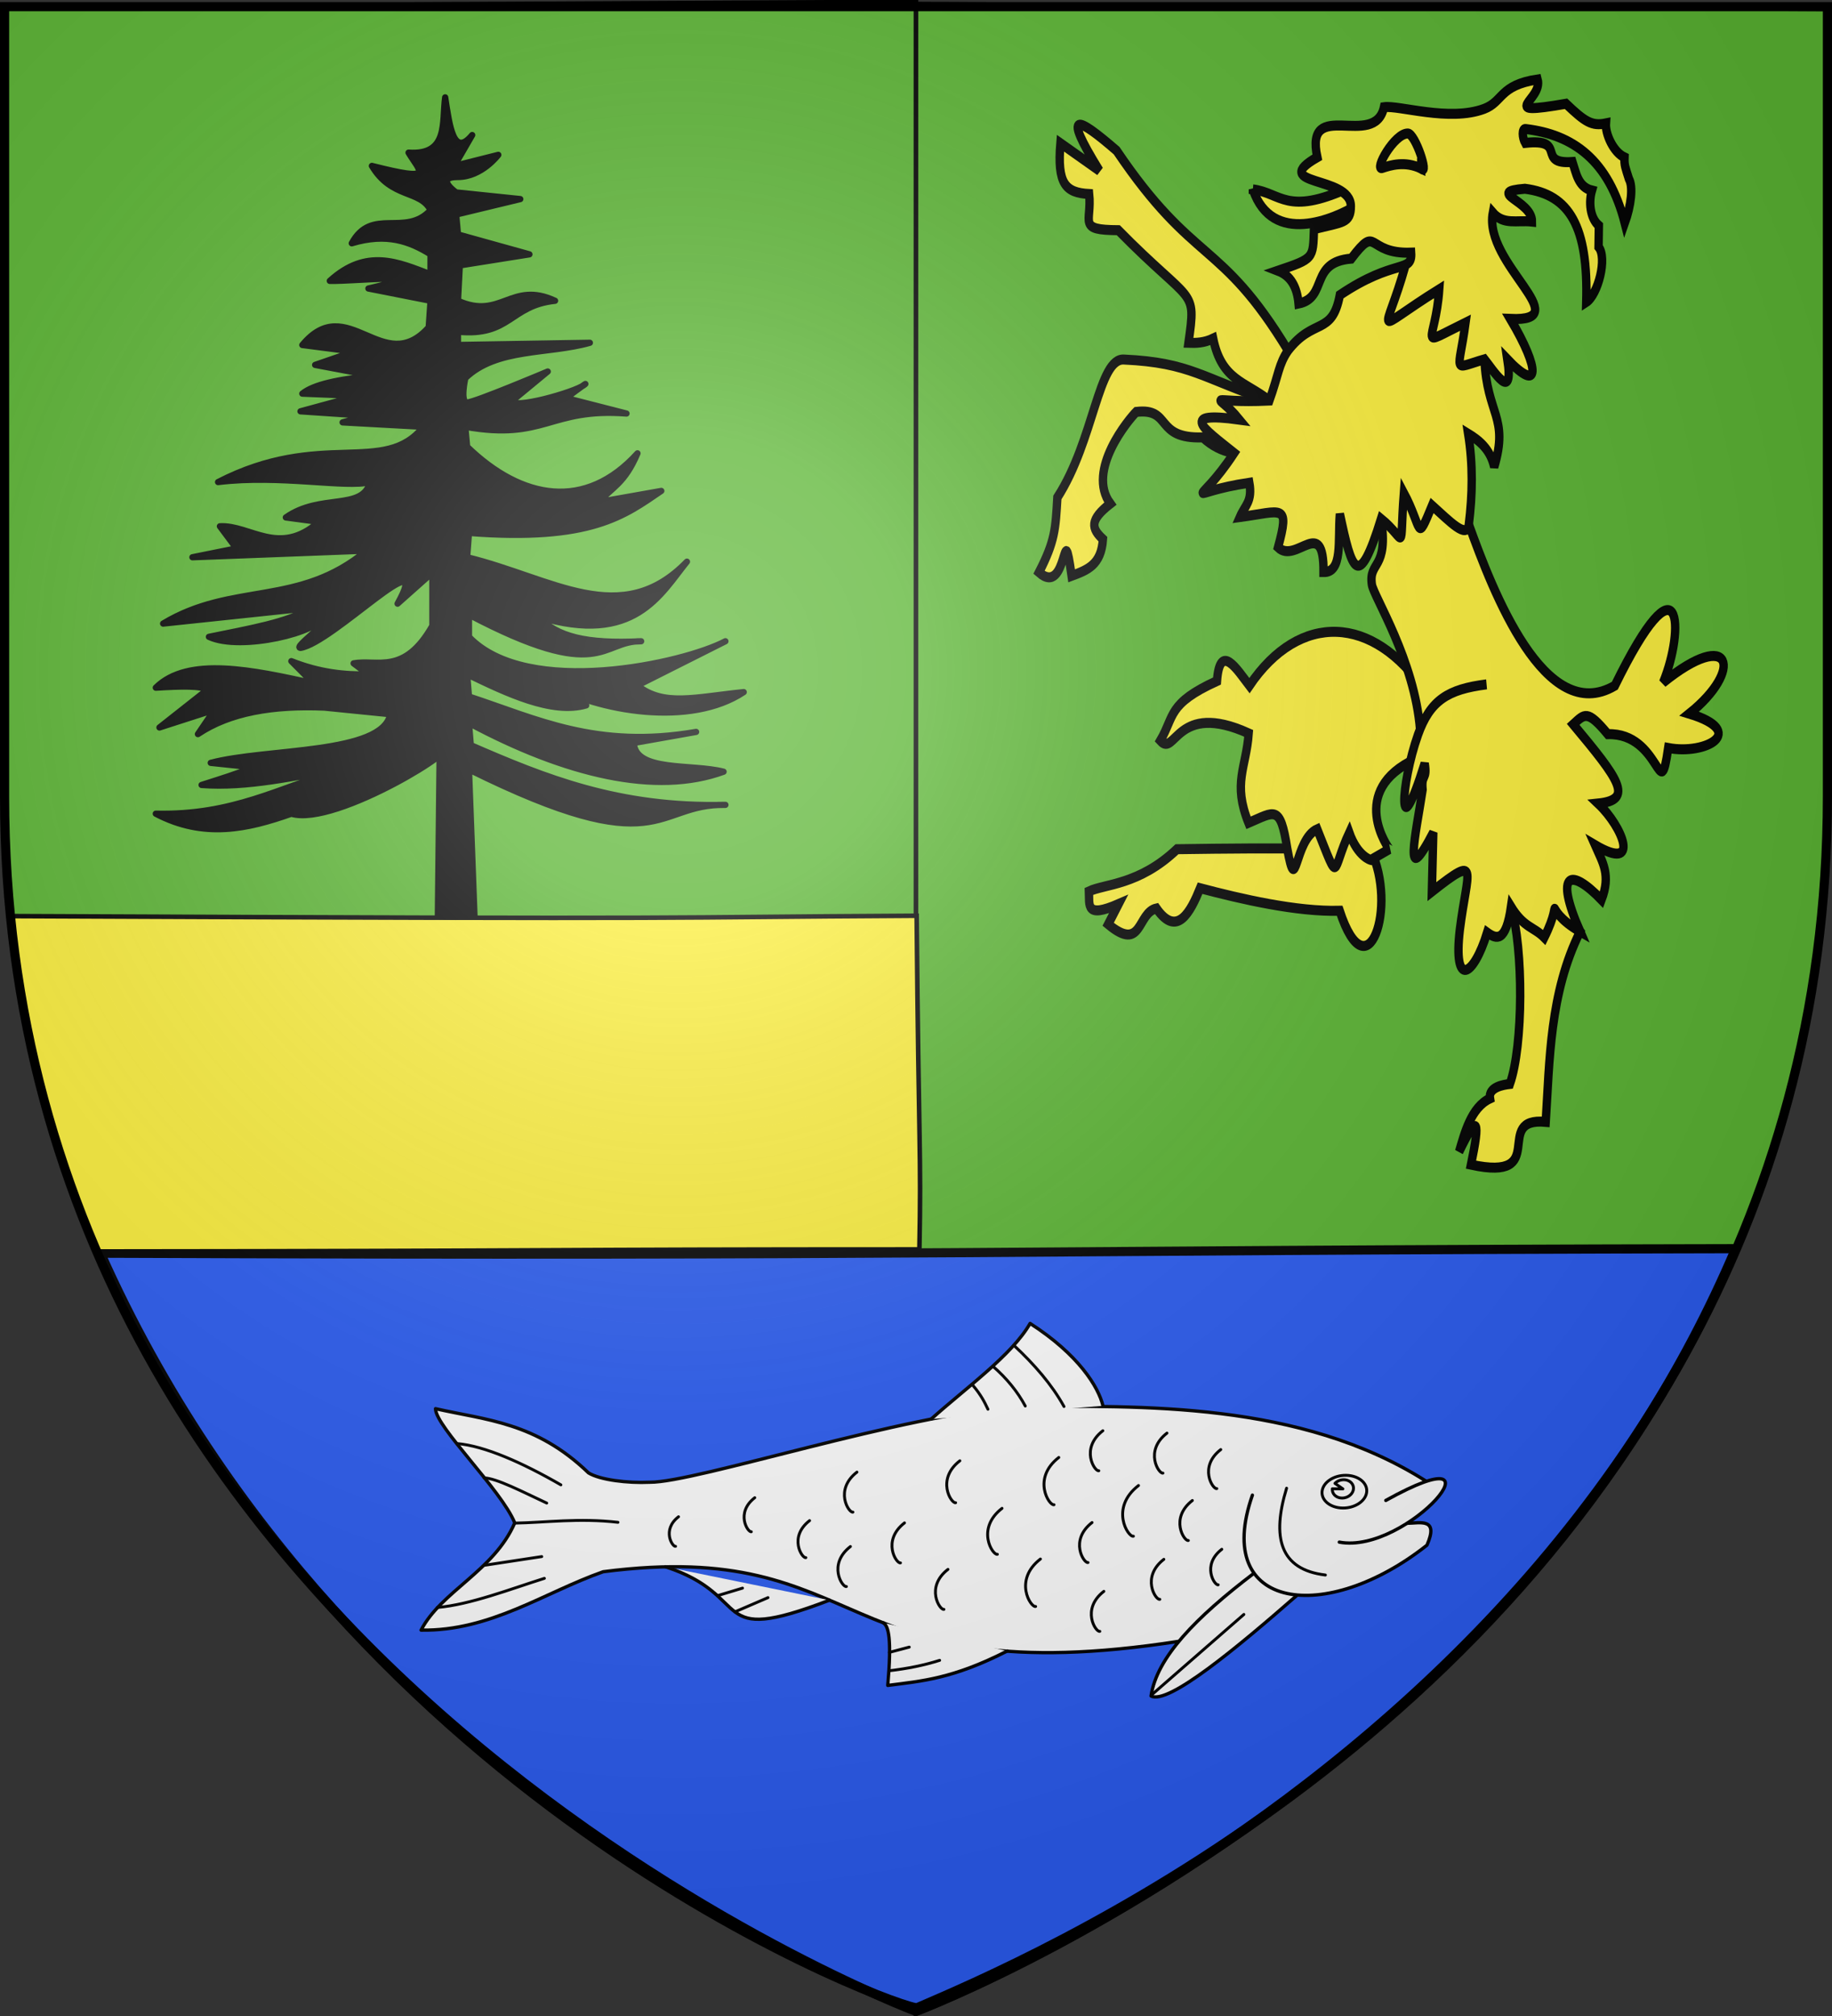 <svg xmlns="http://www.w3.org/2000/svg" xmlns:xlink="http://www.w3.org/1999/xlink" width="600" height="660" version="1.0"><rect width="100%" height="100%" fill="#333333" stroke="none"/><desc>Flag of Canton of Valais (Wallis)</desc><defs><radialGradient xlink:href="#b" id="j" cx="221.445" cy="226.331" r="300" fx="221.445" fy="226.331" gradientTransform="matrix(1.353 0 0 1.349 -77.63 -85.747)" gradientUnits="userSpaceOnUse"/><linearGradient id="b"><stop offset="0" style="stop-color:white;stop-opacity:.314"/><stop offset=".19" style="stop-color:white;stop-opacity:.251"/><stop offset=".6" style="stop-color:#6b6b6b;stop-opacity:.125"/><stop offset="1" style="stop-color:black;stop-opacity:.125"/></linearGradient></defs><g style="display:inline"><path d="M300 658.5V.59L1.5 2.175v258.552C1.5 546.18 300 658.5 300 658.5z" style="fill:#5ab532;fill-opacity:1;fill-rule:evenodd;stroke:#000;stroke-width:1.5;stroke-linecap:butt;stroke-linejoin:miter;stroke-opacity:1;stroke-miterlimit:4;stroke-dasharray:none"/><path d="M300 659.25V1.34l298.5 1.586v258.552C598.5 546.93 300 659.25 300 659.25z" style="fill:#5ab532;fill-opacity:1;fill-rule:evenodd;stroke:#000;stroke-width:1.5;stroke-linecap:butt;stroke-linejoin:miter;stroke-miterlimit:4;stroke-dasharray:none;stroke-opacity:1;display:inline"/><g style="fill:#2b5df2"><g style="fill:#2b5df2;display:inline"><g style="fill:#2b5df2"><g style="fill:#2b5df2"><path d="M-614.418 243.271c81.935 183.594 264.363 248.325 267.436 247.002 37.967-16.338 198.654-84.983 268.058-248.48-240.497.444-260.968 2.555-535.494 1.478z" style="fill:#2b5df2;fill-opacity:1;fill-rule:evenodd;stroke:#000;stroke-width:3;stroke-linecap:butt;stroke-linejoin:miter;stroke-miterlimit:4;stroke-opacity:1;stroke-dasharray:none;display:inline" transform="translate(647.352 167.002)"/></g></g></g></g><path d="M301.11 409.042c.627-32.809-.2-30.38-.9-109.24-91.074.492-51.686 1.217-296.786.114 3.94 39.587 14.393 77.378 28.123 109.798 160.004-.13 141.295-.672 269.563-.672z" style="fill:#fcef3c;fill-opacity:1;fill-rule:evenodd;stroke:#000;stroke-width:1.5;stroke-linecap:butt;stroke-linejoin:miter;stroke-miterlimit:4;stroke-opacity:1;stroke-dasharray:none"/><path d="M145.801 31.88c-1.141 8.187 1.205 19.005-11.997 18.096 3.652 6.185 9.088 9.692-11.997 4.342 6.399 10.78 15.796 7.813 19.195 14.477-8.247 8.963-19.305-1.18-25.793 10.857 11.498-3.46 19.044-.56 25.793 3.619v6.514c-10.509-3.988-20.93-8.825-32.991 2.172 8.185.18 36.101-2.888 12.65 2.498l20.341 4.016-.6 8.686c-14.877 16.605-26.62-12.039-41.389 5.79l16.796 2.172-12.597 4.343 19.195 3.619c-11.597 1.013-19.79 2.848-23.394 5.79l17.995.724-18.595 5.067 21.595 1.447-7.798 2.172 26.393 1.447c-12.746 16.007-33.47.72-67.183 18.096 20.195-2.493 42.19 2.098 49.787 0-2.48 9.484-16.277 3.59-27.593 11.58l10.798 1.448c-12.974 11.504-22.501.91-32.392 1.448l5.398 7.238-14.396 2.895 56.986-2.171c-22.195 18.496-43.79 10.133-66.583 23.886l47.987-5.067c-6.583 4.468-20.271 6.793-32.991 9.41 10.433 4.902 36.94-1.614 37.283-6.794 4.683.555-10.137 10.3-7.29 10.413 10.486-1.616 43.836-36.153 31.791-14.477l11.397-10.133v17.372c-9.287 16.31-18.047 10.869-25.793 12.304l4.799 3.62c-7.739.144-15.866-.652-25.194-4.344l7.198 7.239c-19.737-4.33-41.04-9.009-51.587 1.447 8.076-.506 15.053-.68 16.796.724l-15.596 12.305 17.995-5.79-5.398 7.961c10.395-6.999 24.6-9.4 41.39-8.685l21.594 2.171c-2.574 13.217-40.486 11.07-58.785 15.924l13.796 1.448c-4.505 1.93-10.75 3.86-16.796 5.79 15.196 1.118 30.393-2.566 45.589-5.067-20.371 6.03-35.352 15.06-60.585 14.477 15.781 8.317 30.186 5.015 44.389 0 14.646 4.418 58.813-23.516 48.588-20.991l-.6 54.548c5.133.326 6.598.387 11.997-.262l-1.8-47.772c63.598 31.48 60.448 11.182 83.979 11.581-34.98.919-59.364-9.121-83.38-19.543l-.599-7.238c31.66 16.947 61.292 24.007 83.379 15.924-10.462-2.678-28.856.113-29.393-9.41l20.395-3.618c-32.682 5.658-52.35-4.388-74.38-11.581l-.6-7.239c12.738 6.165 27.817 13.422 38.99 10.134 0 0-18.826-10.743-12.597-7.238 16.734 9.415 46.813 14.454 64.183 2.895-16.154 1.638-26.12 4.661-34.79-2.172l28.792-14.476c-13.739 7.244-64.788 18.601-83.979-1.447v-7.239c43.529 22.9 43.215 8.464 56.386 8.686-18.14.897-27.477-1.588-33.592-7.962 31.397 9.599 39.951-7.43 48.588-18.095-21.489 22.188-44.012 5.34-71.982-1.448l.6-7.962c40.019 3.068 50.959-5.56 62.984-13.752l-20.395 3.619c4.2-4.76 8.398-5.992 12.597-15.924-16.998 18.782-37.813 15.245-55.786-2.171l-.6-6.515c26.148 4.66 27.597-6.26 52.787-4.343l-19.795-5.066s7.998-5.943 5.999-4.343c-3.08 2.464-24.306 8.367-23.395 5.067l11.398-9.41s-23.994 10.133-26.394 10.133-.6-7.962-.6-7.962c10.262-9.896 27.193-7.72 40.79-11.58l-43.189.723v-4.343c17.196 1.666 16.996-8.568 31.792-10.133-14.354-6.669-17.746 6.336-31.792 0l.6-11.581 22.794-3.619L150 76.757l-.6-6.515 20.995-5.066-20.995-2.172s-7.198-5.066.6-5.066 13.197-7.239 13.197-7.239L148.8 54.32l5.848-10.105c-6.127 7.394-7.382-2.85-8.847-12.334z" style="fill:#000;fill-opacity:1;fill-rule:evenodd;stroke:#000;stroke-width:2.045;stroke-linecap:butt;stroke-linejoin:round;stroke-miterlimit:4;stroke-opacity:1;stroke-dasharray:none;display:inline"/><g style="fill:#fcef3c;stroke:#000;stroke-width:4.171;stroke-miterlimit:4;stroke-opacity:1;stroke-dasharray:none"><path d="M302.974 459.316c11.344-13.588 28.629-15.508 41.591.773 13.498 23.339-1.55 60.74-15.498 25.176-21.454.482-49.024-4.885-69.437-9.396-4.721 9.725-11.473 20.812-21.733 8.423-9.78 1.784-6.836 18.546-24.036 6.613l5.154-8.431c-16.588 6.04-14.404.614-14.727-5.29 7.834-3.1 25.008-2.545 43.818-17.562 0 0 30.753-.422 54.868-.306z" style="fill:#fcef3c;fill-opacity:1;stroke:#000;stroke-width:4.171;stroke-miterlimit:4;stroke-opacity:1;stroke-dasharray:none" transform="matrix(.658 0 0 .786 222.219 -83.249)"/><path d="M344.565 464.089s-6.445-1.293-10.71-11.357c-8.936 16.1-4.503 22.62-15.954-1.44-11.536 4.217-10.242 29.685-14.927 8.024-3.44-18.546-6.246-15.285-19.256-10.673-7.985-16.543-1.174-22.908.087-37.275-36.395-13.804-36.302 10.133-44 3.048 7.185-10.272 3.468-15.396 28.21-24.848 1.444-16.52 10.11-4.656 16.156 1.938 24.957-30.979 61.757-29.53 87.19 2.196.919 7.582 11.685 21.05-4.507 28.358-34.255 13.206-13.16 37.549-13.025 37.542z" style="fill:#fcef3c;fill-opacity:1;stroke:#000;stroke-width:4.171;stroke-miterlimit:4;stroke-opacity:1;stroke-dasharray:none" transform="matrix(.658 0 0 .786 222.219 -83.249)"/><path d="M285.878 184.792c9.74 23.829 40.515 12.401 51.813 6.623l-4.286-7.207c-30.671 11.667-33.502 2.077-47.527.584z" style="fill:#fcef3c;fill-opacity:1;fill-rule:evenodd;stroke:#000;stroke-width:4.171;stroke-linecap:butt;stroke-linejoin:miter;stroke-miterlimit:4;stroke-opacity:1;stroke-dasharray:none" transform="matrix(.658 0 0 .786 222.219 -83.249)"/><path d="M414.376 483.585c11.466 3.45 16.52-8.214 34.398 10.35-15.21 25.531-15.166 53.797-17.13 79.255-27.019-2.099 2.709 25.099-37.189 17.835 4.687-18.868 3.473-21.8-5.917-5.43 2.599-7.388 5.914-18.433 15.37-22.142-.952-4.738 6.793-5.754 9.897-6.052 6.716-16.001 6.774-56.486.571-73.816zM303.403 251.901c5.513 7.799 2.06 19.058-9.31 20.853-11.83-7.843-23.769-8.324-27.988-25.818-4.54 1.82-8.46 1.883-12.274 1.775 3.933-23.53 2.42-15.039-34.945-46.913-20.684-.08-13.005-3.203-14.488-15.071-11.853-.538-15.99-4.25-14.305-21.172l19.409 11.49c-18.899-25.667-11.002-22.548 8.554-8.38 38.753 47.977 51.38 36.429 85.347 83.236zM294.093 272.754c11.152 20.175-15.141 29.265-33.12 15.337-24.392.727-15.082-12.37-33.15-10.61-3.619 3.034-24.972 24.322-12.907 38.223-10.382 6.828-9.486 10.266-3.66 14.805-.865 10.672-7.607 12.766-15.589 15.255-4.599-27.337-1.52 9.37-16.257-1.442 8.035-13.126 8.23-17.98 9.167-31.21 18.407-23.9 20.34-58.364 33.274-57.437 32.942 1.267 39.105 7.895 72.242 17.079z" style="fill:#fcef3c;fill-opacity:1;stroke:#000;stroke-width:4.171;stroke-miterlimit:4;stroke-opacity:1;stroke-dasharray:none" transform="matrix(.658 0 0 .786 222.219 -83.249)"/><path d="M369.107 409.881c-2.607-28.678-23.136-55.63-23.984-60.433-1.772-10.044 8.412-6.034 4.575-27.441s31.573-25.786 43.668 2.382 37.915 84.193 72.663 67.141c33.459-57.163 34.86-23.348 24.043-1.298 34.452-23.393 40.155-5.298 13.04 12.938 29.409 7.526 8.199 17.285-10.489 14.294-4.405 25.253-3.49-6.354-30.065-5.76-10.227-10.326-11.57-8.42-17.241-4.082 22.637 22.736 30.507 31.402 12.417 32.972 12.177 9.667 21.541 28.776-1.532 17.311 3.847 7.328 7.92 12.38 3.223 22.776-15.155-13.156-23.803-12.047-10.65 13.255-20.847-9.984-6.827-16.068-17.84 2.441-5.354-4.56-10.06-3.897-16.559-12.792-2.55 14.856-7.175 13.615-11.87 10.75-6.846 18.696-17.027 23.19-13.615-1.12 3.731-25.095 10.5-32.028-13.912-15.923l.707-24.633c-15.48 24.938-8.67.67-5.327-17.828-.773-6.813 2.468-3.781 1.041-10.931-13.93 37.562-11.963 8.499-3.342-11.925 6.109-14.469 14.951-18.963 34.15-21.013M411.234 588.989z" style="fill:#fcef3c;fill-opacity:1;stroke:#000;stroke-width:4.171;stroke-miterlimit:4;stroke-opacity:1;stroke-dasharray:none" transform="matrix(.658 0 0 .786 222.219 -83.249)"/><path d="M401.161 255.576c1.16 23.116 12.243 23.862 4.841 44.827-1.947-7.473-7.575-11.088-12.956-13.837 2.444 12.997 2.161 25.215.32 37.823-.92 6.304-9.654-1.442-18.276-7.919-8.041 16.306-4.701 9.493-14.048-5.205-2.373 26.012 1.706 19.648-11.344 10.742-11.33 30.547-14.516 21.772-20.516-2.044-1.063 11.086 1.57 24.386-8.13 24.24.139-24.143-13.583-3.087-22.645-10.298 6.004-18.587 2.215-15.013-18.985-12.619 2.626-5.028 6.334-6.512 4.69-14.298-33.207 4.127-26.139 11.242-7.558-12.402-15.688-10.486-27.697-17.344 2.555-13.902-11.987-12.28-17.282-6.562 14.984-7.93 4.683-11.01 4.58-15.07 9.31-20.853 12.684-13.89 21.932-6.016 25.768-23.094 27.38-15.439 36.181-8.906 35.478-17.661-22.793.705-16.217-12.433-29.797 2.487-20.988 1.424-11.451 16.215-26.225 18.726-.733-6.845-3.893-11.625-10.256-13.683 18.011-5.13 17.413-4.972 17.923-17.308 14.363-3.073 18.37-2.435 18.346-9.656-.042-12.694-41.457-8.313-16.686-20.3-6.535-25.275 28.557-2.984 33.188-20.85 7.426-.904 32.491 6.129 49.816.703 9.635-3.026 7.52-9.867 26.644-12.258 2.85 8.63-21.521 15.273 14.136 10.132 9.387 7.501 12.796 9.394 19.862 8.17-.364 4.386 3.703 11.975 9.255 14.156-.158 3.403.407 4.152 2.2 8.96 2.19 3.315 1.106 10.984-2.061 18.438-7.986-26.314-25.712-36.89-49.442-39.216-1.821-.179-1.657 3.53-.12 5.796 21.44-1.986 5.06 9.03 23.535 7.95 1.774 4.515 2.784 10.439 9.662 11.875-1.572 4.528-1.143 11.303 3.458 14.645l-.146 8.856c4.439 4.539-.227 19.846-6.122 22.995 1.038-31.272-8.148-44.838-30.535-47.229-20.307 1.407 3.608 4.892 3.525 13.678-7.631-.692-14.146 1.538-19.493-3.693-4.8 21.288 42.698 45.48 8.708 44.235 15.101 21.344 14.764 31.155-1.464 16.853 3.388 18.744-7.182 4.367-11.399-.032-16.628 4.058-12.884 6.115-9.42-15.275-25.314 10.388-15.003 9.07-13.093-13.912-34.825 18.123-26.921 20.282-16.815-10.009" style="fill:#fcef3c;fill-opacity:1;stroke:#000;stroke-width:4.171;stroke-miterlimit:4;stroke-opacity:1;stroke-dasharray:none" transform="matrix(.658 0 0 .786 222.219 -83.249)"/><path d="M369.676 176.133c-8.186-3.35-15.495-1.31-19.264-.28-4.7 1.589 5.778-14.514 12.656-14.331 3.733.101 10.7 17.96 6.608 14.61z" style="fill:#fcef3c;fill-opacity:1;fill-rule:evenodd;stroke:#000;stroke-width:4.171;stroke-linecap:butt;stroke-linejoin:miter;stroke-miterlimit:4;stroke-opacity:1;stroke-dasharray:none" transform="matrix(.658 0 0 .786 222.219 -83.249)"/></g><g style="fill:#fff"><g style="fill:#fff"><path d="M19.77 46.178c-76.29 2.862-141.513 50.826-193.53 86.78-45.864 36.324-113.67 125.386-133.043 138.451-9.167 6.962-21.758 13.483-28.55 13.835-36.943-6.159-58.488 7.486-83.035 17.27 5.152 7.538 51.315 15.158 66.437 25.137 5.161 26.252-11.196 50.185-8.409 72.277 29.577-19.653 40.915-51.444 59.807-77.33 103.1-92.322 131.721-13.828 262.842-137.62" style="fill:#fff;fill-opacity:1;fill-rule:evenodd;stroke:#000;stroke-width:1.698px;stroke-linecap:round;stroke-linejoin:round;stroke-opacity:1" transform="matrix(.528 .363 -.363 .528 473.352 453.323)"/><path d="M-26.073 134.96c-11.63 35.382-16.525 63.34-7.767 81.312 9.828-1 22.403-45.68 32.45-85.132" style="fill:#fff;fill-opacity:1;fill-rule:evenodd;stroke:#000;stroke-width:1.698px;stroke-linecap:round;stroke-linejoin:round;stroke-opacity:1" transform="matrix(.528 .363 -.363 .528 473.352 453.323)"/><path d="M-49.28 102.36c16.489 60.49 68.733 33.097 88.007-29.487-2.91-15.142-9.22-7.322-14.73-3.445M-138.084 108.024c-7.39-6.648-25.1-14.496-54.538-13.588 1.548 18.543-8.292 45.533-13.982 68.923" style="fill:#fff;fill-opacity:1;fill-rule:evenodd;stroke:#000;stroke-width:1.698px;stroke-linecap:round;stroke-linejoin:round;stroke-opacity:1" transform="matrix(.528 .363 -.363 .528 473.352 453.323)"/><path d="M-36.888 89.543c7.857 24.83 20.585 36.281 41.474 25.315" style="fill:#fff;fill-opacity:1;fill-rule:evenodd;stroke:#000;stroke-width:1.485;stroke-linecap:round;stroke-linejoin:round;stroke-miterlimit:4;stroke-opacity:1;stroke-dasharray:none" transform="matrix(.528 .363 -.363 .528 473.352 453.323)"/><path d="M.917 96.982C33.485 82.6 41.482-.532 8.44 65.964M-197.029 269.082c-38.107 55.313-32.045 19.612-78.763 33.401M-107.413 238.969c-14.966 27.594-27.282 37.362-40.372 49.095-11.947-21.04-16.734-25.013-19.886-25.088" style="fill:#fff;fill-opacity:1;fill-rule:evenodd;stroke:#000;stroke-width:1.698px;stroke-linecap:round;stroke-linejoin:round;stroke-opacity:1" transform="matrix(.528 .363 -.363 .528 473.352 453.323)"/><path d="M-21.015 80.607c2.232 4.07 8.283 4.528 13.516 1.023 5.232-3.504 7.666-9.644 5.435-13.714s-8.283-4.528-13.515-1.023-7.667 9.644-5.436 13.714" style="fill:#fff;fill-opacity:1;stroke:#000;stroke-width:1.485;stroke-linecap:round;stroke-linejoin:round;stroke-miterlimit:4;stroke-opacity:1;stroke-dasharray:none" transform="matrix(.528 .363 -.363 .528 473.352 453.323)"/><path d="M-17.452 76.527c1.113 2.03 3.663 2.686 6.016 1.548 2.352-1.138 3.809-3.733 3.437-6.122s-2.464-3.863-4.933-3.477c-2.47.385-4.585 2.517-4.991 5.027l4.956.02z" style="fill:#fff;fill-opacity:1;stroke:#000;stroke-width:1.485;stroke-linecap:round;stroke-linejoin:round;stroke-miterlimit:4;stroke-opacity:1;stroke-dasharray:none" transform="matrix(.528 .363 -.363 .528 473.352 453.323)"/><path d="M-352.056 327.866c13.281-9.476 25.567-20.865 43.409-30.345M-377.905 317.595c5.272-3.448 20.145-5.288 33.68-7.543M-399.057 310.873c12.13-6.87 32.748-10.777 55.535-12.588M-360.098 385.724c13.141-10.828 25.474-28.955 36.688-43.3M-352.536 354.371c6.97-6.55 14.743-13.802 21.712-20.353M-193.166 108.356c14.213 2.114 27.426 5.527 38.87 11.244M-195.805 123.267c8.982.995 17.696 3.52 25.063 7.347M-198.9 137.046c6.409 1.736 9.909 3.733 13.365 5.734M-18.341 155.062l-15.567 60.576M-133.195 262.479c-5.11 6.586-11.243 12.894-18.214 18.975M-149.822 265.707l-6.864 7.986M-223.646 285.779l-9.833 15.62M-237.125 289.157l-8.242 10.284M-75.801 92.34c-4.421 13.788 8.271 19.163 9.634 17.572M-73.013 121.995c-4.531 14.132 8.477 19.64 9.875 18.01M-103.223 100.984c-4.53 14.132 8.478 19.64 9.875 18.01M-100.035 131.286c-5.742 17.91 10.743 24.891 12.514 22.825M-46.503 134.02c-4.025 12.552 7.53 17.446 8.771 15.998M-68.005 155.033c-4.532 14.132 8.477 19.64 9.874 18.01M-108.894 160.328c-4.531 14.132 8.477 19.64 9.874 18.01M-84.006 185.888c-4.531 14.132 8.477 19.64 9.875 18.01M-130.915 118.555c-4.531 14.132 8.477 19.64 9.875 18.01M-141.734 142.557c-5.357 16.707 10.023 23.22 11.674 21.293M-120.077 190.642c-5.374 16.764 10.057 23.3 11.714 21.365M-150.92 180.423c-5.207 16.237 9.74 22.567 11.345 20.694M-182.445 172.605c-4.751 14.819 8.89 20.596 10.355 18.886M-156.028 221.777c-4.53 14.132 8.478 19.641 9.875 18.011M-187.783 214.784c-4.53 14.132 8.478 19.64 9.875 18.01M-222.515 207.185c-4.531 14.132 8.478 19.641 9.875 18.011M-203.718 240.398c-4.531 14.132 8.478 19.64 9.875 18.01M-228.42 241.314c-4.194 13.08 7.845 18.178 9.138 16.67M-258.146 247.544c-3.857 12.026 7.214 16.715 8.403 15.327M-284.742 277.645c-3.35 10.448 6.268 14.52 7.3 13.315" style="fill:#fff;fill-opacity:1;fill-rule:evenodd;stroke:#000;stroke-width:1.485;stroke-linecap:round;stroke-linejoin:round;stroke-miterlimit:4;stroke-opacity:1;stroke-dasharray:none" transform="matrix(.528 .363 -.363 .528 473.352 453.323)"/></g></g></g><path d="M300 658.5s298.5-112.32 298.5-397.772V2.176H1.5v258.552C1.5 546.18 300 658.5 300 658.5" style="opacity:1;fill:url(#j);fill-opacity:1;fill-rule:evenodd;stroke:none;stroke-width:1px;stroke-linecap:butt;stroke-linejoin:miter;stroke-opacity:1"/><path d="M300 658.5S1.5 546.18 1.5 260.728V2.176h597v258.552C598.5 546.18 300 658.5 300 658.5z" style="opacity:1;fill:none;fill-opacity:1;fill-rule:evenodd;stroke:#000;stroke-width:3;stroke-linecap:butt;stroke-linejoin:miter;stroke-miterlimit:4;stroke-dasharray:none;stroke-opacity:1"/></svg>